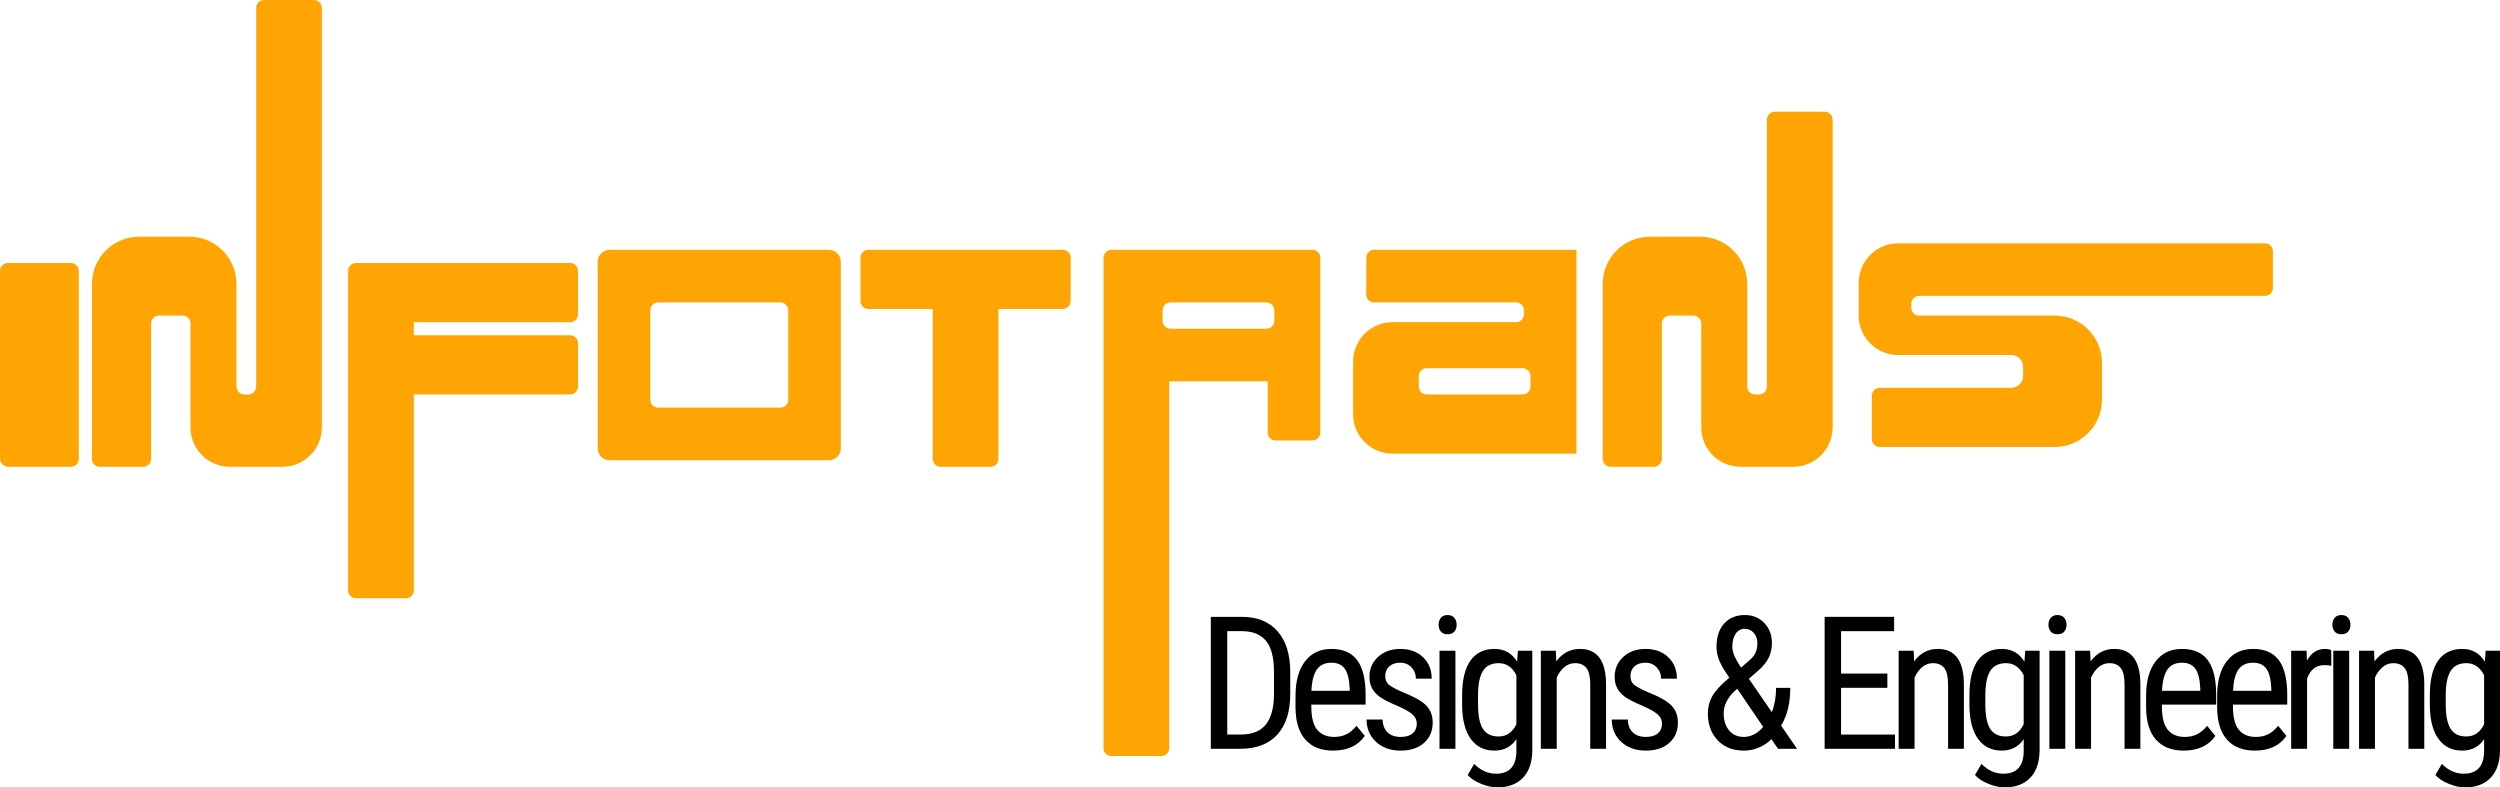 <?xml version="1.0" encoding="UTF-8"?>
<svg width="635px" height="200px" viewBox="0 0 635 200" version="1.1" xmlns="http://www.w3.org/2000/svg" xmlns:xlink="http://www.w3.org/1999/xlink">
    <title>Group 3</title>
    <g id="Page-1" stroke="none" stroke-width="1" fill="none" fill-rule="evenodd">
        <g id="Medium" transform="translate(-368, -489)">
            <g id="Group-3" transform="translate(368, 489)">
                <g id="Group-2" fill="#FFA503">
                    <rect id="Rectangle" x="0" y="66.796" width="20.021" height="51.767" rx="2"></rect>
                    <path d="M144.821,66.796 C145.925,66.796 146.821,67.692 146.821,68.796 L146.821,79.826 C146.821,80.93 145.925,81.826 144.821,81.826 L105.11,81.825 L105.11,85.165 L144.821,85.165 C145.925,85.165 146.821,86.061 146.821,87.165 L146.821,98.195 C146.821,99.299 145.925,100.195 144.821,100.195 L105.11,100.194 L105.11,149.962 C105.11,151.066 104.215,151.962 103.11,151.962 L90.426,151.962 C89.322,151.962 88.426,151.066 88.426,149.962 L88.426,68.796 C88.426,67.692 89.322,66.796 90.426,66.796 L144.821,66.796 Z" id="Combined-Shape"></path>
                    <path d="M333.352,63.457 C334.457,63.457 335.352,64.352 335.352,65.457 L335.352,109.884 C335.352,110.989 334.457,111.884 333.352,111.884 L324.005,111.884 C322.9,111.884 322.005,110.989 322.005,109.884 L322.004,96.855 L296.978,96.855 L296.978,190.04 C296.978,191.144 296.083,192.04 294.978,192.04 L282.294,192.04 C281.19,192.04 280.294,191.144 280.294,190.04 L280.294,65.457 C280.294,64.352 281.19,63.457 282.294,63.457 L333.352,63.457 Z M321.673,76.816 L297.31,76.816 C296.205,76.816 295.31,77.711 295.31,78.816 L295.31,81.496 C295.31,82.6 296.205,83.496 297.31,83.496 L321.673,83.496 C322.778,83.496 323.673,82.6 323.673,81.496 L323.673,78.816 C323.673,77.711 322.778,76.816 321.673,76.816 Z" id="Combined-Shape"></path>
                    <g id="Group" transform="translate(23.358, 0)">
                        <path d="M25.026,82.156 C25.026,81.051 24.131,80.156 23.026,80.156 L17.016,80.156 C15.911,80.156 15.016,81.051 15.016,82.156 L15.016,116.564 C15.016,117.668 14.12,118.564 13.016,118.564 L2,118.564 C0.895,118.564 1.3527075e-16,117.668 0,116.564 L-2.13162821e-14,72.117 C-2.13162821e-14,65.489 5.373,60.117 12,60.117 L24.705,60.117 C31.333,60.117 36.705,65.489 36.705,72.117 L36.705,98.195 C36.705,99.299 37.601,100.195 38.705,100.195 L39.71,100.195 C40.815,100.195 41.71,99.299 41.71,98.195 L41.71,2 C41.71,0.895 42.606,2.02906125e-16 43.71,0 L56.395,0 C57.499,-4.2495073e-16 58.395,0.895 58.395,2 L58.395,108.564 C58.395,114.087 53.917,118.564 48.395,118.564 L35.026,118.564 C29.503,118.564 25.026,114.087 25.026,108.564 Z" id="Combined-Shape"></path>
                    </g>
                    <g id="Group-Copy-3" transform="translate(407.094, 28.388)">
                        <path d="M25.026,53.767 C25.026,52.663 24.131,51.767 23.026,51.767 L17.016,51.767 C15.911,51.767 15.016,52.663 15.016,53.767 L15.016,88.175 C15.016,89.28 14.12,90.175 13.016,90.175 L2,90.175 C0.895,90.175 1.3527075e-16,89.28 0,88.175 L2.84217094e-14,43.728 C2.84217094e-14,37.101 5.373,31.728 12,31.728 L24.705,31.728 C31.333,31.728 36.705,37.101 36.705,43.728 L36.705,69.806 C36.705,70.911 37.601,71.806 38.705,71.806 L39.71,71.806 C40.815,71.806 41.71,70.911 41.71,69.806 L41.71,2 C41.71,0.895 42.606,2.02906125e-16 43.71,0 L56.395,0 C57.499,7.78148667e-16 58.395,0.895 58.395,2 L58.395,80.175 C58.395,85.698 53.917,90.175 48.395,90.175 L35.026,90.175 C29.503,90.175 25.026,85.698 25.026,80.175 Z" id="Combined-Shape"></path>
                    </g>
                    <g id="Group-Copy-2" transform="translate(524.718, 87.67) scale(1, -1) rotate(90) translate(-524.718, -87.67) translate(498.857, 35.068)">
                        <path d="M23.358,66.457 C23.358,64.8 22.015,63.457 20.358,63.457 L18.016,63.457 C16.359,63.457 15.016,64.8 15.016,66.457 L15.016,99.865 C15.016,100.969 14.12,101.865 13.016,101.865 L2,101.865 C0.895,101.865 1.3527075e-16,100.969 0,99.865 L1.42108547e-13,55.418 C1.42108547e-13,48.79 5.373,43.418 12,43.418 L21.368,43.418 C27.996,43.418 33.368,48.79 33.368,55.418 L33.368,89.845 C33.368,90.95 34.264,91.845 35.368,91.845 L36.374,91.845 C37.478,91.845 38.374,90.95 38.374,89.845 L38.374,2 C38.374,0.895 39.269,2.02906125e-16 40.374,0 L49.721,0 C50.826,7.78148667e-16 51.721,0.895 51.721,2 L51.721,95.204 C51.721,100.727 47.244,105.204 41.721,105.204 L33.358,105.204 C27.835,105.204 23.358,100.727 23.358,95.204 Z" id="Combined-Shape"></path>
                    </g>
                    <path d="M269.952,63.457 C271.057,63.457 271.952,64.352 271.952,65.457 L271.952,76.486 C271.952,77.59 271.057,78.486 269.952,78.486 L253.599,78.486 L253.6,116.564 C253.6,117.668 252.704,118.564 251.6,118.564 L238.915,118.564 C237.811,118.564 236.915,117.668 236.915,116.564 L236.915,78.486 L220.563,78.486 C219.458,78.486 218.563,77.59 218.563,76.486 L218.563,65.457 C218.563,64.352 219.458,63.457 220.563,63.457 L269.952,63.457 Z" id="Combined-Shape"></path>
                    <path d="M210.558,63.457 C212.214,63.457 213.558,64.8 213.558,66.457 L213.558,113.894 C213.558,115.551 212.214,116.894 210.558,116.894 L154.826,116.894 C153.169,116.894 151.826,115.551 151.826,113.894 L151.826,66.457 C151.826,64.8 153.169,63.457 154.826,63.457 L210.558,63.457 Z M198.21,76.816 L167.173,76.816 C166.069,76.816 165.173,77.711 165.173,78.816 L165.173,101.535 C165.173,102.639 166.069,103.535 167.173,103.535 L198.21,103.535 C199.315,103.535 200.21,102.639 200.21,101.535 L200.21,78.816 C200.21,77.711 199.315,76.816 198.21,76.816 Z" id="Combined-Shape"></path>
                    <path d="M349.031,76.816 C347.926,76.816 347.031,75.92 347.031,74.816 L347.031,65.457 C347.031,64.352 347.926,63.457 349.031,63.457 L400.42,63.457 L400.42,115.224 L353.694,115.224 C348.171,115.224 343.694,110.747 343.694,105.224 L343.694,91.826 C343.694,86.303 348.171,81.826 353.694,81.826 L385.404,81.826 L385.405,81.798 C386.352,81.64 387.073,80.817 387.073,79.826 L387.073,78.816 C387.073,77.824 386.352,77.001 385.405,76.843 L385.404,76.816 L349.031,76.816 Z M386.741,93.515 L362.378,93.515 C361.274,93.515 360.378,94.41 360.378,95.515 L360.378,98.195 C360.378,99.299 361.274,100.195 362.378,100.195 L386.741,100.195 C387.846,100.195 388.741,99.299 388.741,98.195 L388.741,95.515 C388.741,94.41 387.846,93.515 386.741,93.515 Z" id="Combined-Shape"></path>
                </g>
                <g id="Designs-&amp;-Engineerin" transform="translate(307.547, 156.219)" fill="#000000" fill-rule="nonzero">
                    <path d="M0,33.975 L0,0.46 L7.919,0.46 C11.799,0.46 14.811,1.684 16.956,4.132 C19.102,6.579 20.174,10.021 20.174,14.456 L20.174,20.072 C20.174,24.507 19.086,27.933 16.911,30.35 C14.735,32.767 11.578,33.975 7.44,33.975 L0,33.975 Z M4.176,4.097 L4.176,30.361 L7.531,30.361 C10.467,30.361 12.613,29.513 13.967,27.818 C15.321,26.122 16.013,23.609 16.044,20.279 L16.044,14.34 C16.044,10.811 15.37,8.221 14.024,6.572 C12.677,4.922 10.642,4.097 7.919,4.097 L4.176,4.097 Z" id="Shape"></path>
                    <path d="M31.101,34.436 C28.027,34.436 25.669,33.511 24.026,31.662 C22.383,29.813 21.546,27.1 21.515,23.525 L21.515,20.509 C21.515,16.796 22.318,13.884 23.923,11.774 C25.528,9.664 27.769,8.609 30.644,8.609 C33.535,8.609 35.695,9.537 37.125,11.394 C38.556,13.251 39.286,16.144 39.316,20.072 L39.316,22.742 L25.532,22.742 L25.532,23.318 C25.532,25.988 26.03,27.929 27.027,29.141 C28.023,30.354 29.457,30.96 31.329,30.96 C32.515,30.96 33.561,30.733 34.467,30.281 C35.372,29.828 36.22,29.111 37.011,28.129 L39.111,30.707 C37.361,33.193 34.691,34.436 31.101,34.436 Z M30.644,12.108 C28.971,12.108 27.731,12.687 26.924,13.846 C26.118,15.004 25.661,16.803 25.555,19.243 L35.277,19.243 L35.277,18.691 C35.17,16.328 34.748,14.64 34.01,13.627 C33.272,12.614 32.15,12.108 30.644,12.108 Z" id="Shape"></path>
                    <path d="M52.319,27.599 C52.319,26.724 51.992,25.972 51.338,25.343 C50.684,24.714 49.421,23.978 47.55,23.134 C45.374,22.228 43.841,21.453 42.951,20.809 C42.061,20.164 41.395,19.431 40.954,18.61 C40.513,17.789 40.292,16.811 40.292,15.676 C40.292,13.65 41.026,11.966 42.495,10.623 C43.963,9.28 45.838,8.609 48.12,8.609 C50.524,8.609 52.456,9.315 53.917,10.727 C55.377,12.138 56.108,13.949 56.108,16.159 L52.091,16.159 C52.091,15.039 51.718,14.083 50.973,13.293 C50.227,12.503 49.276,12.108 48.12,12.108 C46.933,12.108 46.002,12.418 45.325,13.04 C44.647,13.661 44.309,14.494 44.309,15.537 C44.309,16.366 44.556,17.034 45.051,17.54 C45.545,18.046 46.736,18.714 48.622,19.543 C51.619,20.724 53.658,21.879 54.738,23.007 C55.819,24.135 56.359,25.566 56.359,27.3 C56.359,29.464 55.621,31.194 54.145,32.491 C52.669,33.787 50.691,34.436 48.211,34.436 C45.64,34.436 43.556,33.691 41.958,32.203 C40.361,30.714 39.562,28.827 39.562,26.54 L43.624,26.54 C43.67,27.921 44.088,29.003 44.88,29.786 C45.671,30.569 46.781,30.96 48.211,30.96 C49.55,30.96 50.57,30.657 51.27,30.051 C51.969,29.444 52.319,28.627 52.319,27.599 Z" id="Path"></path>
                    <path d="M62.127,33.975 L58.088,33.975 L58.088,9.069 L62.127,9.069 L62.127,33.975 Z M62.447,2.463 C62.447,3.154 62.257,3.729 61.876,4.189 C61.496,4.65 60.918,4.88 60.142,4.88 C59.381,4.88 58.811,4.65 58.43,4.189 C58.05,3.729 57.86,3.154 57.86,2.463 C57.86,1.772 58.05,1.189 58.43,0.714 C58.811,0.238 59.381,0 60.142,0 C60.903,0 61.477,0.242 61.865,0.725 C62.253,1.208 62.447,1.788 62.447,2.463 Z" id="Shape"></path>
                    <path d="M63.834,20.394 C63.834,16.512 64.534,13.577 65.933,11.59 C67.333,9.603 69.379,8.609 72.072,8.609 C74.583,8.609 76.492,9.691 77.801,11.855 L78.006,9.069 L81.657,9.069 L81.657,34.205 C81.657,37.29 80.874,39.657 79.307,41.307 C77.74,42.956 75.556,43.781 72.757,43.781 C71.54,43.781 70.174,43.478 68.661,42.872 C67.147,42.266 66.009,41.518 65.249,40.628 L66.892,37.819 C68.565,39.477 70.414,40.305 72.437,40.305 C75.8,40.305 77.527,38.456 77.618,34.758 L77.618,31.512 C76.31,33.461 74.453,34.436 72.05,34.436 C69.493,34.436 67.5,33.465 66.07,31.524 C64.64,29.583 63.895,26.793 63.834,23.157 L63.834,20.394 Z M67.873,22.719 C67.873,25.512 68.28,27.565 69.094,28.877 C69.908,30.189 71.243,30.845 73.099,30.845 C75.108,30.845 76.614,29.809 77.618,27.737 L77.618,15.284 C76.568,13.243 75.077,12.223 73.145,12.223 C71.289,12.223 69.95,12.879 69.128,14.191 C68.307,15.503 67.888,17.517 67.873,20.233 L67.873,22.719 Z" id="Shape"></path>
                    <path d="M87.631,9.069 L87.745,11.762 C89.313,9.66 91.313,8.609 93.748,8.609 C98.114,8.609 100.328,11.548 100.389,17.425 L100.389,33.975 L96.372,33.975 L96.372,17.609 C96.372,15.66 96.049,14.275 95.402,13.454 C94.756,12.633 93.786,12.223 92.492,12.223 C91.488,12.223 90.587,12.56 89.788,13.236 C88.989,13.911 88.346,14.793 87.86,15.883 L87.86,33.975 L83.82,33.975 L83.82,9.069 L87.631,9.069 Z" id="Path"></path>
                    <path d="M114.601,27.599 C114.601,26.724 114.274,25.972 113.62,25.343 C112.966,24.714 111.703,23.978 109.832,23.134 C107.656,22.228 106.123,21.453 105.233,20.809 C104.343,20.164 103.677,19.431 103.236,18.61 C102.795,17.789 102.574,16.811 102.574,15.676 C102.574,13.65 103.308,11.966 104.777,10.623 C106.245,9.28 108.12,8.609 110.402,8.609 C112.806,8.609 114.738,9.315 116.199,10.727 C117.659,12.138 118.39,13.949 118.39,16.159 L114.373,16.159 C114.373,15.039 114,14.083 113.255,13.293 C112.509,12.503 111.558,12.108 110.402,12.108 C109.215,12.108 108.283,12.418 107.606,13.04 C106.929,13.661 106.591,14.494 106.591,15.537 C106.591,16.366 106.838,17.034 107.333,17.54 C107.827,18.046 109.018,18.714 110.904,19.543 C113.901,20.724 115.94,21.879 117.02,23.007 C118.101,24.135 118.641,25.566 118.641,27.3 C118.641,29.464 117.903,31.194 116.427,32.491 C114.951,33.787 112.973,34.436 110.493,34.436 C107.922,34.436 105.838,33.691 104.24,32.203 C102.643,30.714 101.844,28.827 101.844,26.54 L105.906,26.54 C105.952,27.921 106.37,29.003 107.161,29.786 C107.953,30.569 109.063,30.96 110.493,30.96 C111.832,30.96 112.852,30.657 113.551,30.051 C114.251,29.444 114.601,28.627 114.601,27.599 Z" id="Path"></path>
                    <path d="M126.253,24.975 C126.253,23.394 126.629,21.933 127.382,20.59 C128.135,19.247 129.577,17.686 131.707,15.906 C130.459,14.141 129.604,12.687 129.139,11.544 C128.675,10.401 128.443,9.269 128.443,8.149 C128.443,5.586 129.094,3.587 130.395,2.152 C131.696,0.717 133.441,0 135.632,0 C137.641,0 139.291,0.675 140.584,2.026 C141.878,3.376 142.524,5.064 142.524,7.09 C142.524,8.409 142.266,9.629 141.748,10.75 C141.231,11.87 140.318,13.005 139.01,14.156 L136.659,16.182 L142.501,24.676 C143.217,22.85 143.574,20.793 143.574,18.507 L147.18,18.507 C147.18,22.374 146.404,25.566 144.852,28.083 L148.914,33.975 L144.076,33.975 L142.387,31.512 C141.52,32.418 140.47,33.131 139.238,33.653 C138.006,34.175 136.728,34.436 135.404,34.436 C132.62,34.436 130.398,33.561 128.74,31.811 C127.082,30.062 126.253,27.783 126.253,24.975 Z M135.404,30.96 C137.184,30.96 138.82,30.116 140.311,28.428 L133.715,18.737 L133.031,19.312 C131.19,21.077 130.269,22.965 130.269,24.975 C130.269,26.755 130.726,28.198 131.638,29.302 C132.551,30.407 133.806,30.96 135.404,30.96 Z M132.46,8.01 C132.46,8.839 132.665,9.691 133.076,10.565 C133.487,11.44 134.019,12.369 134.674,13.351 L136.431,11.831 C137.359,11.08 137.99,10.354 138.325,9.656 C138.66,8.958 138.827,8.102 138.827,7.09 C138.827,6.077 138.523,5.225 137.914,4.535 C137.306,3.844 136.537,3.499 135.609,3.499 C134.62,3.499 133.848,3.928 133.293,4.788 C132.738,5.647 132.46,6.721 132.46,8.01 Z" id="Shape"></path>
                    <polygon id="Path" points="171.84 18.484 160.086 18.484 160.086 30.361 173.779 30.361 173.779 33.975 155.91 33.975 155.91 0.46 173.551 0.46 173.551 4.097 160.086 4.097 160.086 14.87 171.84 14.87"></polygon>
                    <path d="M178.521,9.069 L178.635,11.762 C180.202,9.66 182.203,8.609 184.637,8.609 C189.004,8.609 191.217,11.548 191.278,17.425 L191.278,33.975 L187.262,33.975 L187.262,17.609 C187.262,15.66 186.938,14.275 186.292,13.454 C185.645,12.633 184.675,12.223 183.382,12.223 C182.378,12.223 181.476,12.56 180.678,13.236 C179.879,13.911 179.236,14.793 178.749,15.883 L178.749,33.975 L174.71,33.975 L174.71,9.069 L178.521,9.069 Z" id="Path"></path>
                    <path d="M192.688,20.394 C192.688,16.512 193.388,13.577 194.788,11.59 C196.187,9.603 198.234,8.609 200.927,8.609 C203.437,8.609 205.346,9.691 206.655,11.855 L206.86,9.069 L210.512,9.069 L210.512,34.205 C210.512,37.29 209.728,39.657 208.161,41.307 C206.594,42.956 204.411,43.781 201.611,43.781 C200.394,43.781 199.029,43.478 197.515,42.872 C196.001,42.266 194.864,41.518 194.103,40.628 L195.746,37.819 C197.42,39.477 199.268,40.305 201.292,40.305 C204.654,40.305 206.381,38.456 206.472,34.758 L206.472,31.512 C205.164,33.461 203.308,34.436 200.904,34.436 C198.348,34.436 196.355,33.465 194.924,31.524 C193.494,29.583 192.749,26.793 192.688,23.157 L192.688,20.394 Z M196.727,22.719 C196.727,25.512 197.134,27.565 197.948,28.877 C198.762,30.189 200.097,30.845 201.954,30.845 C203.962,30.845 205.468,29.809 206.472,27.737 L206.472,15.284 C205.422,13.243 203.931,12.223 201.999,12.223 C200.143,12.223 198.804,12.879 197.983,14.191 C197.161,15.503 196.743,17.517 196.727,20.233 L196.727,22.719 Z" id="Shape"></path>
                    <path d="M217.033,33.975 L212.994,33.975 L212.994,9.069 L217.033,9.069 L217.033,33.975 Z M217.353,2.463 C217.353,3.154 217.163,3.729 216.782,4.189 C216.402,4.65 215.824,4.88 215.048,4.88 C214.287,4.88 213.717,4.65 213.336,4.189 C212.956,3.729 212.766,3.154 212.766,2.463 C212.766,1.772 212.956,1.189 213.336,0.714 C213.717,0.238 214.287,0 215.048,0 C215.809,0 216.383,0.242 216.771,0.725 C217.159,1.208 217.353,1.788 217.353,2.463 Z" id="Shape"></path>
                    <path d="M223.35,9.069 L223.464,11.762 C225.031,9.66 227.032,8.609 229.466,8.609 C233.832,8.609 236.046,11.548 236.107,17.425 L236.107,33.975 L232.09,33.975 L232.09,17.609 C232.09,15.66 231.767,14.275 231.12,13.454 C230.474,12.633 229.504,12.223 228.211,12.223 C227.207,12.223 226.305,12.56 225.506,13.236 C224.708,13.911 224.065,14.793 223.578,15.883 L223.578,33.975 L219.538,33.975 L219.538,9.069 L223.35,9.069 Z" id="Path"></path>
                    <path d="M247.147,34.436 C244.074,34.436 241.716,33.511 240.073,31.662 C238.429,29.813 237.593,27.1 237.562,23.525 L237.562,20.509 C237.562,16.796 238.365,13.884 239.97,11.774 C241.575,9.664 243.815,8.609 246.691,8.609 C249.582,8.609 251.742,9.537 253.172,11.394 C254.602,13.251 255.333,16.144 255.363,20.072 L255.363,22.742 L241.579,22.742 L241.579,23.318 C241.579,25.988 242.077,27.929 243.074,29.141 C244.07,30.354 245.504,30.96 247.376,30.96 C248.562,30.96 249.608,30.733 250.513,30.281 C251.419,29.828 252.267,29.111 253.058,28.129 L255.158,30.707 C253.408,33.193 250.738,34.436 247.147,34.436 Z M246.691,12.108 C245.017,12.108 243.777,12.687 242.971,13.846 C242.165,15.004 241.708,16.803 241.602,19.243 L251.324,19.243 L251.324,18.691 C251.217,16.328 250.795,14.64 250.057,13.627 C249.319,12.614 248.197,12.108 246.691,12.108 Z" id="Shape"></path>
                    <path d="M265.194,34.436 C262.121,34.436 259.762,33.511 258.119,31.662 C256.476,29.813 255.639,27.1 255.609,23.525 L255.609,20.509 C255.609,16.796 256.411,13.884 258.017,11.774 C259.622,9.664 261.862,8.609 264.737,8.609 C267.628,8.609 269.789,9.537 271.219,11.394 C272.649,13.251 273.379,16.144 273.41,20.072 L273.41,22.742 L259.625,22.742 L259.625,23.318 C259.625,25.988 260.124,27.929 261.12,29.141 C262.117,30.354 263.551,30.96 265.422,30.96 C266.609,30.96 267.655,30.733 268.56,30.281 C269.465,29.828 270.314,29.111 271.105,28.129 L273.204,30.707 C271.455,33.193 268.784,34.436 265.194,34.436 Z M264.737,12.108 C263.064,12.108 261.824,12.687 261.018,13.846 C260.211,15.004 259.755,16.803 259.648,19.243 L269.37,19.243 L269.37,18.691 C269.264,16.328 268.842,14.64 268.104,13.627 C267.366,12.614 266.244,12.108 264.737,12.108 Z" id="Shape"></path>
                    <path d="M284.61,12.89 C284.047,12.783 283.438,12.729 282.784,12.729 C280.715,12.729 279.27,13.872 278.448,16.159 L278.448,33.975 L274.409,33.975 L274.409,9.069 L278.334,9.069 L278.402,11.601 C279.483,9.606 281.012,8.609 282.989,8.609 C283.628,8.609 284.161,8.716 284.587,8.931 L284.61,12.89 Z" id="Path"></path>
                    <path d="M289.146,33.975 L285.107,33.975 L285.107,9.069 L289.146,9.069 L289.146,33.975 Z M289.466,2.463 C289.466,3.154 289.275,3.729 288.895,4.189 C288.515,4.65 287.937,4.88 287.161,4.88 C286.4,4.88 285.829,4.65 285.449,4.189 C285.069,3.729 284.878,3.154 284.878,2.463 C284.878,1.772 285.069,1.189 285.449,0.714 C285.829,0.238 286.4,0 287.161,0 C287.921,0 288.496,0.242 288.884,0.725 C289.272,1.208 289.466,1.788 289.466,2.463 Z" id="Shape"></path>
                    <path d="M295.462,9.069 L295.577,11.762 C297.144,9.66 299.144,8.609 301.579,8.609 C305.945,8.609 308.159,11.548 308.22,17.425 L308.22,33.975 L304.203,33.975 L304.203,17.609 C304.203,15.66 303.88,14.275 303.233,13.454 C302.587,12.633 301.617,12.223 300.323,12.223 C299.319,12.223 298.418,12.56 297.619,13.236 C296.82,13.911 296.177,14.793 295.691,15.883 L295.691,33.975 L291.651,33.975 L291.651,9.069 L295.462,9.069 Z" id="Path"></path>
                    <path d="M309.629,20.394 C309.629,16.512 310.329,13.577 311.729,11.59 C313.129,9.603 315.175,8.609 317.868,8.609 C320.378,8.609 322.288,9.691 323.596,11.855 L323.802,9.069 L327.453,9.069 L327.453,34.205 C327.453,37.29 326.669,39.657 325.102,41.307 C323.535,42.956 321.352,43.781 318.553,43.781 C317.335,43.781 315.97,43.478 314.456,42.872 C312.942,42.266 311.805,41.518 311.044,40.628 L312.687,37.819 C314.361,39.477 316.21,40.305 318.233,40.305 C321.595,40.305 323.322,38.456 323.414,34.758 L323.414,31.512 C322.105,33.461 320.249,34.436 317.845,34.436 C315.289,34.436 313.296,33.465 311.866,31.524 C310.436,29.583 309.69,26.793 309.629,23.157 L309.629,20.394 Z M313.669,22.719 C313.669,25.512 314.076,27.565 314.89,28.877 C315.704,30.189 317.039,30.845 318.895,30.845 C320.903,30.845 322.409,29.809 323.414,27.737 L323.414,15.284 C322.364,13.243 320.873,12.223 318.941,12.223 C317.084,12.223 315.746,12.879 314.924,14.191 C314.102,15.503 313.684,17.517 313.669,20.233 L313.669,22.719 Z" id="Shape"></path>
                </g>
            </g>
        </g>
    </g>
</svg>